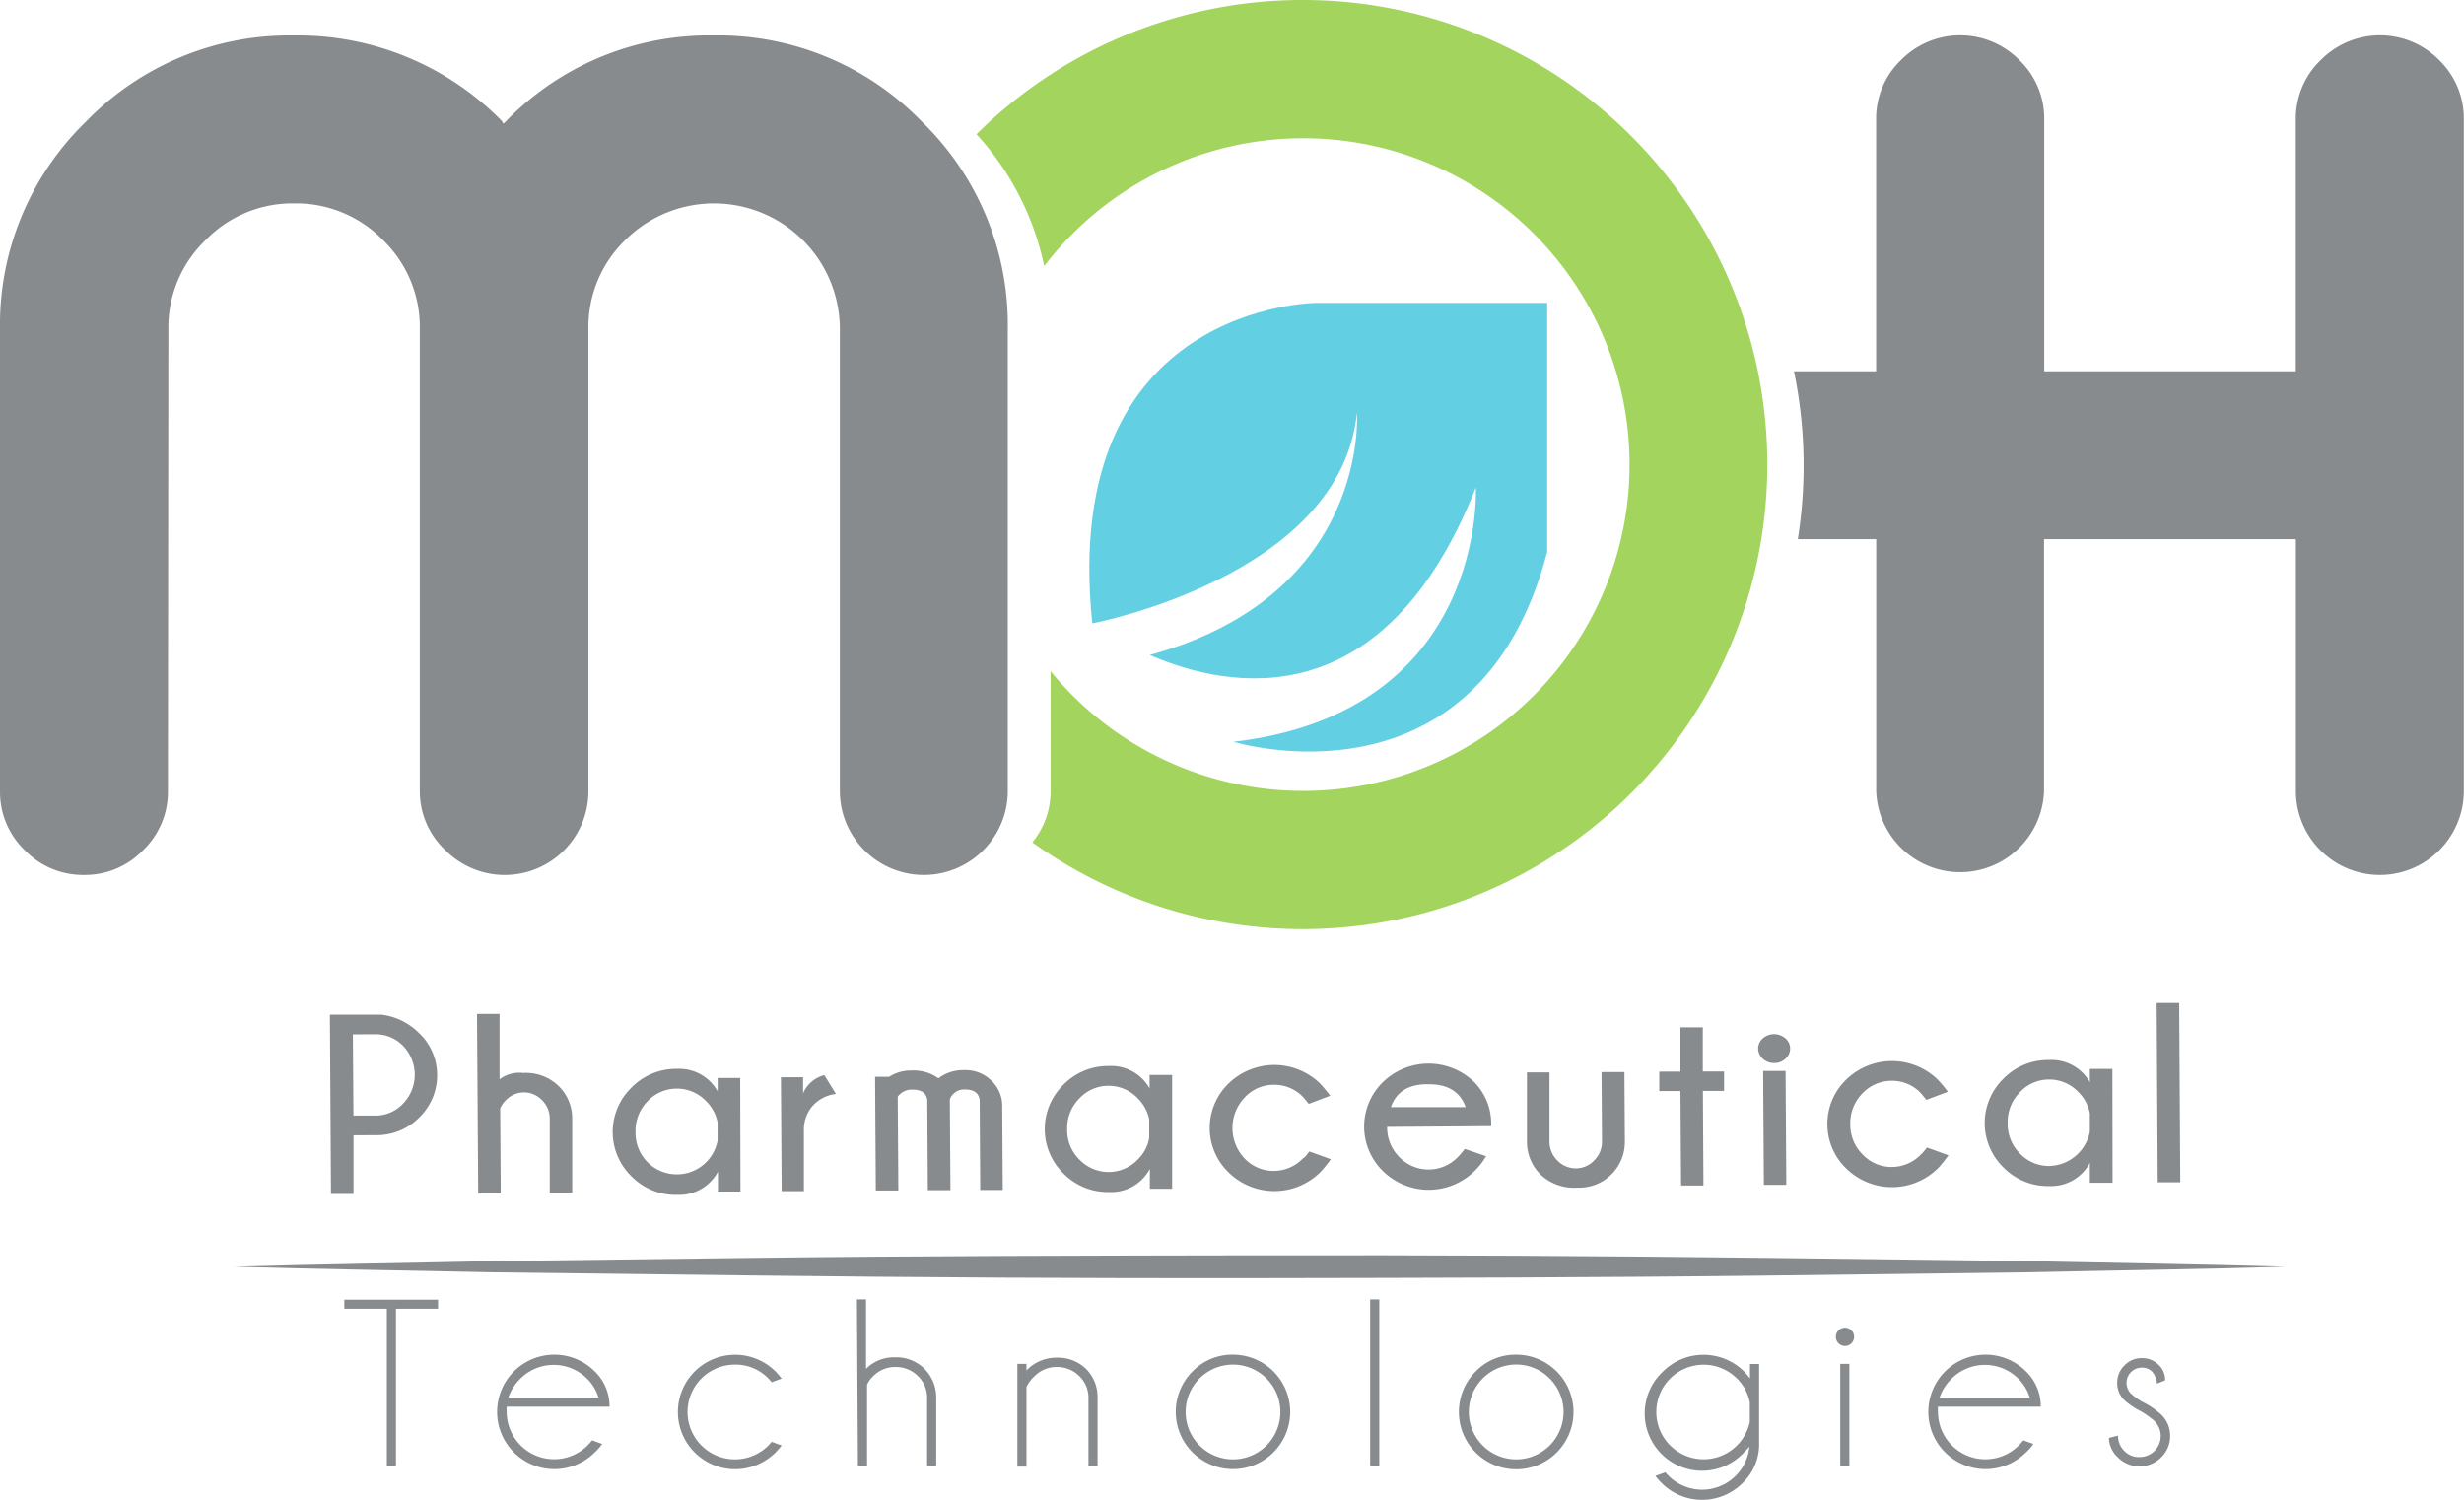 <svg xmlns="http://www.w3.org/2000/svg" viewBox="0 0 270 164.35"><title>Asset 2</title><g id="Layer_2" data-name="Layer 2"><g id="Layer_1-2" data-name="Layer 1"><path d="M38.74,124.41l0,6.43-2.47,0-.12-19.65,5.62,0a7,7,0,0,1,4.13,2,6.29,6.29,0,0,1,2,4.59A6.41,6.41,0,0,1,46,122.4a6.55,6.55,0,0,1-4.8,2Zm-.07-11.06.06,8.9h2.43a4.13,4.13,0,0,0,3-1.3,4.56,4.56,0,0,0,0-6.35,4.13,4.13,0,0,0-3-1.26Z" style="fill:#888b8d"/><path d="M52.27,111.11l2.47,0,0,7.17a3.56,3.56,0,0,1,2.59-.7A5.15,5.15,0,0,1,61.2,119a4.94,4.94,0,0,1,1.5,3.53l0,8.18-2.46,0,0-8.07a2.85,2.85,0,0,0-.88-2.11,2.72,2.72,0,0,0-3.89,0,3,3,0,0,0-.66.92l.06,9.31-2.47,0Z" style="fill:#888b8d"/><path d="M81.14,130.57l-2.47,0V128.4a4.83,4.83,0,0,1-4.44,2.54,6.79,6.79,0,0,1-5-2,6.77,6.77,0,0,1-.06-9.73,6.84,6.84,0,0,1,5-2.08,4.84,4.84,0,0,1,4.47,2.46v-1.46l2.47,0ZM78.63,125v-2a4.42,4.42,0,0,0-1.26-2.33,4.41,4.41,0,0,0-6.4,0,4.6,4.6,0,0,0-1.33,3.38A4.55,4.55,0,0,0,71,127.4,4.54,4.54,0,0,0,78.63,125Z" style="fill:#888b8d"/><path d="M91.6,119.88A4.09,4.09,0,0,0,89,121.24a4,4,0,0,0-.91,2.73l0,6.56H85.65l-.08-12.48H88v1.77a3.42,3.42,0,0,1,2.33-2Z" style="fill:#888b8d"/><path d="M98.37,120.18l.07,10.28-2.47,0L95.89,118h1.54a4.42,4.42,0,0,1,2.51-.69,4.57,4.57,0,0,1,2.89.86,4.45,4.45,0,0,1,2.84-.9,4,4,0,0,1,3,1.19,3.75,3.75,0,0,1,1.15,2.58l.06,9.36h-2.47l-.06-9.88c-.12-.76-.66-1.13-1.62-1.13a1.67,1.67,0,0,0-1.65,1.08l.07,9.95-2.48,0-.06-9.89h0c-.11-.75-.64-1.13-1.61-1.12A1.88,1.88,0,0,0,98.37,120.18Z" style="fill:#888b8d"/><path d="M128.44,130.27H126l0-2.18a4.8,4.8,0,0,1-4.43,2.54,6.83,6.83,0,0,1-5-2,6.79,6.79,0,0,1-.07-9.73,6.82,6.82,0,0,1,5-2.08,4.82,4.82,0,0,1,4.47,2.45V117.8h2.47Zm-2.51-5.58v-2a4.46,4.46,0,0,0-1.26-2.33,4.38,4.38,0,0,0-3.22-1.37,4.32,4.32,0,0,0-3.18,1.39,4.57,4.57,0,0,0-1.33,3.38,4.51,4.51,0,0,0,1.37,3.34,4.43,4.43,0,0,0,6.4-.07A4.31,4.31,0,0,0,125.93,124.69Z" style="fill:#888b8d"/><path d="M143.47,126.18l2.36.85a14.11,14.11,0,0,1-1.1,1.37,7.17,7.17,0,0,1-10.08.1,6.77,6.77,0,0,1-.06-9.73,7.2,7.2,0,0,1,10-.09,13.2,13.2,0,0,1,1.17,1.4l-2.35.89c-.33-.41-.55-.68-.67-.8a4.33,4.33,0,0,0-3.17-1.29,4.28,4.28,0,0,0-3.17,1.38,4.84,4.84,0,0,0,0,6.71,4.34,4.34,0,0,0,3.19,1.34,4.42,4.42,0,0,0,3.21-1.4C143,126.83,143.15,126.59,143.47,126.18Z" style="fill:#888b8d"/><path d="M152,123.49v0a4.57,4.57,0,0,0,1.37,3.34,4.45,4.45,0,0,0,6.41-.07,10.32,10.32,0,0,0,.73-.86l2.33.8a7.16,7.16,0,0,1-1.19,1.55,7.16,7.16,0,0,1-10.09.1,6.8,6.8,0,0,1-.06-9.73,7.18,7.18,0,0,1,10.08,0,6.5,6.5,0,0,1,1.82,4.79Zm.42-2.16,8.18,0q-.89-2.53-4.08-2.51C154.37,118.78,153,119.64,152.41,121.33Z" style="fill:#888b8d"/><path d="M172.76,130.15a5.32,5.32,0,0,1-3.93-1.42,5,5,0,0,1-1.51-3.55l0-7.66h2.47l0,7.56a2.92,2.92,0,0,0,.9,2.13,2.8,2.8,0,0,0,2,.82,2.74,2.74,0,0,0,2-.87,2.87,2.87,0,0,0,.85-2.11l-.05-7.57H178l.05,7.66a5,5,0,0,1-5.24,5Z" style="fill:#888b8d"/><path d="M184.14,117.43l0-4.85h2.45l0,4.84h2.33v2.13h-2.32l.06,10.36h-2.45l-.07-10.35h-2.32l0-2.13Z" style="fill:#888b8d"/><path d="M195.66,113.8a1.48,1.48,0,0,1,.5,1.08,1.5,1.5,0,0,1-.49,1.12,1.71,1.71,0,0,1-1.24.49,1.77,1.77,0,0,1-1.28-.48,1.55,1.55,0,0,1-.5-1.11,1.5,1.5,0,0,1,.49-1.09,1.88,1.88,0,0,1,2.52,0Zm0,3.56.08,12.48h-2.46l-.08-12.48Z" style="fill:#888b8d"/><path d="M211.16,125.75l2.35.85a13.84,13.84,0,0,1-1.1,1.37,7.17,7.17,0,0,1-10.08.1,6.77,6.77,0,0,1-.06-9.73,7.2,7.2,0,0,1,10-.09,12.9,12.9,0,0,1,1.17,1.39l-2.35.89c-.33-.4-.55-.67-.67-.8a4.31,4.31,0,0,0-3.16-1.29,4.38,4.38,0,0,0-3.18,1.38,4.65,4.65,0,0,0-1.33,3.38,4.57,4.57,0,0,0,1.38,3.34,4.32,4.32,0,0,0,3.19,1.34,4.44,4.44,0,0,0,3.2-1.4C210.63,126.4,210.83,126.15,211.16,125.75Z" style="fill:#888b8d"/><path d="M231.49,129.61H229l0-2.18a4.8,4.8,0,0,1-4.43,2.54,6.82,6.82,0,0,1-5-2,6.79,6.79,0,0,1-.07-9.73,6.81,6.81,0,0,1,5-2.08A4.82,4.82,0,0,1,229,118.6v-1.46h2.47ZM229,124v-2a4.46,4.46,0,0,0-1.26-2.33,4.38,4.38,0,0,0-3.22-1.37,4.32,4.32,0,0,0-3.18,1.39A4.57,4.57,0,0,0,220,123.1a4.51,4.51,0,0,0,1.37,3.34,4.37,4.37,0,0,0,3.2,1.33A4.64,4.64,0,0,0,229,124Z" style="fill:#888b8d"/><path d="M238.79,109.91l.12,19.65-2.47,0-.12-19.65Z" style="fill:#888b8d"/><path d="M43.39,143.42v17.27h-1V143.42H37.73v-1H48v1Z" style="fill:#888b8d"/><path d="M55.52,154.15a5.47,5.47,0,0,0,0,.59,5.2,5.2,0,0,0,8.87,3.65c.17-.18.34-.36.49-.55l1.1.39a5.27,5.27,0,0,1-.81.93,6.27,6.27,0,1,1,0-8.88,5.31,5.31,0,0,1,1.62,3.87Zm.2-1h9.86a4.84,4.84,0,0,0-1.23-2.05,5.18,5.18,0,0,0-7.35,0A5.2,5.2,0,0,0,55.72,153.11Z" style="fill:#888b8d"/><path d="M84.56,158l1.09.4a7.85,7.85,0,0,1-.67.77,6.27,6.27,0,1,1,0-8.88,7.94,7.94,0,0,1,.67.78l-1.09.4c-.11-.14-.23-.27-.36-.41a5,5,0,0,0-3.68-1.52,5.19,5.19,0,1,0,3.68,8.86C84.33,158.26,84.45,158.12,84.56,158Z" style="fill:#888b8d"/><path d="M93.9,142.39h1V150a4.31,4.31,0,0,1,3.13-1.26A4.38,4.38,0,0,1,101.3,150a4.44,4.44,0,0,1,1.29,3.14v7.52h-1v-7.42a3.28,3.28,0,0,0-1-2.44,3.41,3.41,0,0,0-2.45-1,3.37,3.37,0,0,0-2.45,1,2.91,2.91,0,0,0-.68.94v8.93h-1Z" style="fill:#888b8d"/><path d="M112.48,152v8.72h-1V149.46h1v.72a4.48,4.48,0,0,1,3.26-1.4A4.43,4.43,0,0,1,119,150a4.38,4.38,0,0,1,1.27,3.14v7.52h-1v-7.42a3.29,3.29,0,0,0-1-2.44,3.42,3.42,0,0,0-2.46-1,3.38,3.38,0,0,0-2.44,1A3.71,3.71,0,0,0,112.48,152Z" style="fill:#888b8d"/><path d="M135.11,148.45a6.27,6.27,0,1,1-4.43,1.83A6.05,6.05,0,0,1,135.11,148.45Zm-3.67,2.61a5.19,5.19,0,0,0,7.34,7.34,5.19,5.19,0,1,0-7.34-7.34Z" style="fill:#888b8d"/><path d="M151.14,142.39v18.3h-1v-18.3Z" style="fill:#888b8d"/><path d="M166.14,148.45a6.28,6.28,0,1,1-4.43,1.83A6.07,6.07,0,0,1,166.14,148.45Zm-3.67,2.61a5.19,5.19,0,1,0,7.34,0,5.17,5.17,0,0,0-7.34,0Z" style="fill:#888b8d"/><path d="M191.74,158.47q-.3.36-.63.69a6.28,6.28,0,1,1-8.88-8.87,6.31,6.31,0,0,1,8.88,0,7.79,7.79,0,0,1,.65.77v-1.59h1v8.72a5.86,5.86,0,0,1-1.8,4.32,6.27,6.27,0,0,1-8.89,0,8,8,0,0,1-.68-.77l1.09-.4a4.67,4.67,0,0,0,.38.4,5.2,5.2,0,0,0,8.84-3.26Zm0-4.81a5.1,5.1,0,0,0-1.41-2.6,5.18,5.18,0,1,0,1.41,4.76Z" style="fill:#888b8d"/><path d="M202.87,145.78a1,1,0,0,1,.3.71,1,1,0,1,1-.3-.71Zm-.22,3.68v11.23h-1V149.46Z" style="fill:#888b8d"/><path d="M212.36,154.15a3.73,3.73,0,0,0,0,.59,5.19,5.19,0,0,0,8.86,3.65,6.23,6.23,0,0,0,.49-.55l1.1.39a4.87,4.87,0,0,1-.81.93,6.27,6.27,0,1,1,0-8.88,5.31,5.31,0,0,1,1.62,3.87Zm.19-1h9.86a4.84,4.84,0,0,0-1.23-2.05,5.18,5.18,0,0,0-7.35,0A5.31,5.31,0,0,0,212.55,153.11Z" style="fill:#888b8d"/><path d="M234.6,154.66a8.31,8.31,0,0,1-1.81-1.22,2.57,2.57,0,0,1-.79-1.9,2.61,2.61,0,0,1,.79-1.91,2.58,2.58,0,0,1,1.9-.8,2.52,2.52,0,0,1,1.85.74,2.23,2.23,0,0,1,.71,1.63v.06l-.89.36a2.3,2.3,0,0,0-.54-1.31,1.52,1.52,0,0,0-1.13-.44,1.67,1.67,0,0,0-1.18,2.85,7.14,7.14,0,0,0,1.21.88A8.92,8.92,0,0,1,236.8,155a3.2,3.2,0,0,1,1,2.34,3.24,3.24,0,0,1-1,2.38,3.34,3.34,0,0,1-4.71,0,3,3,0,0,1-1-2.15l1-.25a2.28,2.28,0,0,0,.68,1.67,2.18,2.18,0,0,0,1.62.68,2.31,2.31,0,0,0,1.64-4A10.53,10.53,0,0,0,234.6,154.66Z" style="fill:#888b8d"/><path d="M25.66,138.81c9.37-.28,18.74-.4,28.1-.61l28.1-.35c18.73-.23,37.46-.26,56.2-.29s37.46.06,56.19.29l28.1.35c9.37.2,18.73.33,28.1.61-9.37.28-18.73.4-28.1.61l-28.1.35c-18.73.23-37.46.26-56.19.29s-37.47-.07-56.2-.3l-28.1-.34C44.4,139.21,35,139.09,25.66,138.81Z" style="fill:#888b8d"/><path d="M267.29,6.6a9.11,9.11,0,0,0-13,0,8.87,8.87,0,0,0-2.72,6.49v27.6H224V13.09a8.86,8.86,0,0,0-2.71-6.49,9.11,9.11,0,0,0-13,0,8.86,8.86,0,0,0-2.71,6.49v27.6h-9A51.08,51.08,0,0,1,197,59.08h8.59v27.6a9.2,9.2,0,0,0,18.39,0V59.08h27.6v27.6a9.2,9.2,0,0,0,18.4,0V13.09A8.9,8.9,0,0,0,267.29,6.6Z" style="fill:#888b8d"/><path d="M142.81,0A50.75,50.75,0,0,0,107,14.71a30.6,30.6,0,0,1,7.42,14.45,35.76,35.76,0,1,1,.7,44.39V86.68a8.75,8.75,0,0,1-2,5.63A50.91,50.91,0,1,0,142.81,0Z" style="fill:#a2d45e"/><path d="M18.4,86.68a8.86,8.86,0,0,1-2.72,6.49A8.82,8.82,0,0,1,9.2,95.88a8.85,8.85,0,0,1-6.49-2.71A8.85,8.85,0,0,1,0,86.68V36.09A31,31,0,0,1,9.43,13.32,31,31,0,0,1,32.2,3.89,31.27,31.27,0,0,1,55,13.27a1,1,0,0,0,.18.28c.06-.06.16-.15.28-.28A31,31,0,0,1,78.19,3.89,31,31,0,0,1,101,13.32a31,31,0,0,1,9.43,22.77V86.68a9.2,9.2,0,0,1-18.4,0V36.09a13.79,13.79,0,0,0-23.55-9.75,13.26,13.26,0,0,0-4,9.75V86.68a9.17,9.17,0,0,1-15.68,6.49A8.85,8.85,0,0,1,46,86.68V36.09a13.26,13.26,0,0,0-4-9.75,13.29,13.29,0,0,0-9.75-4.05,13.26,13.26,0,0,0-9.75,4.05,13.26,13.26,0,0,0-4.05,9.75Z" style="fill:#888b8d"/><path d="M144.31,33.19s-28.25,0-24.62,35.12c0,0,27.25-5.15,29-23.09,0,0,1.45,19.94-22.7,26.56,9,3.9,25.79,6.76,35.73-18.36,0,0,1.27,24.62-26.56,27.87,0,0,26.75,8.2,34.38-20.81V33.19Z" style="fill:#63cfe3"/></g></g></svg>